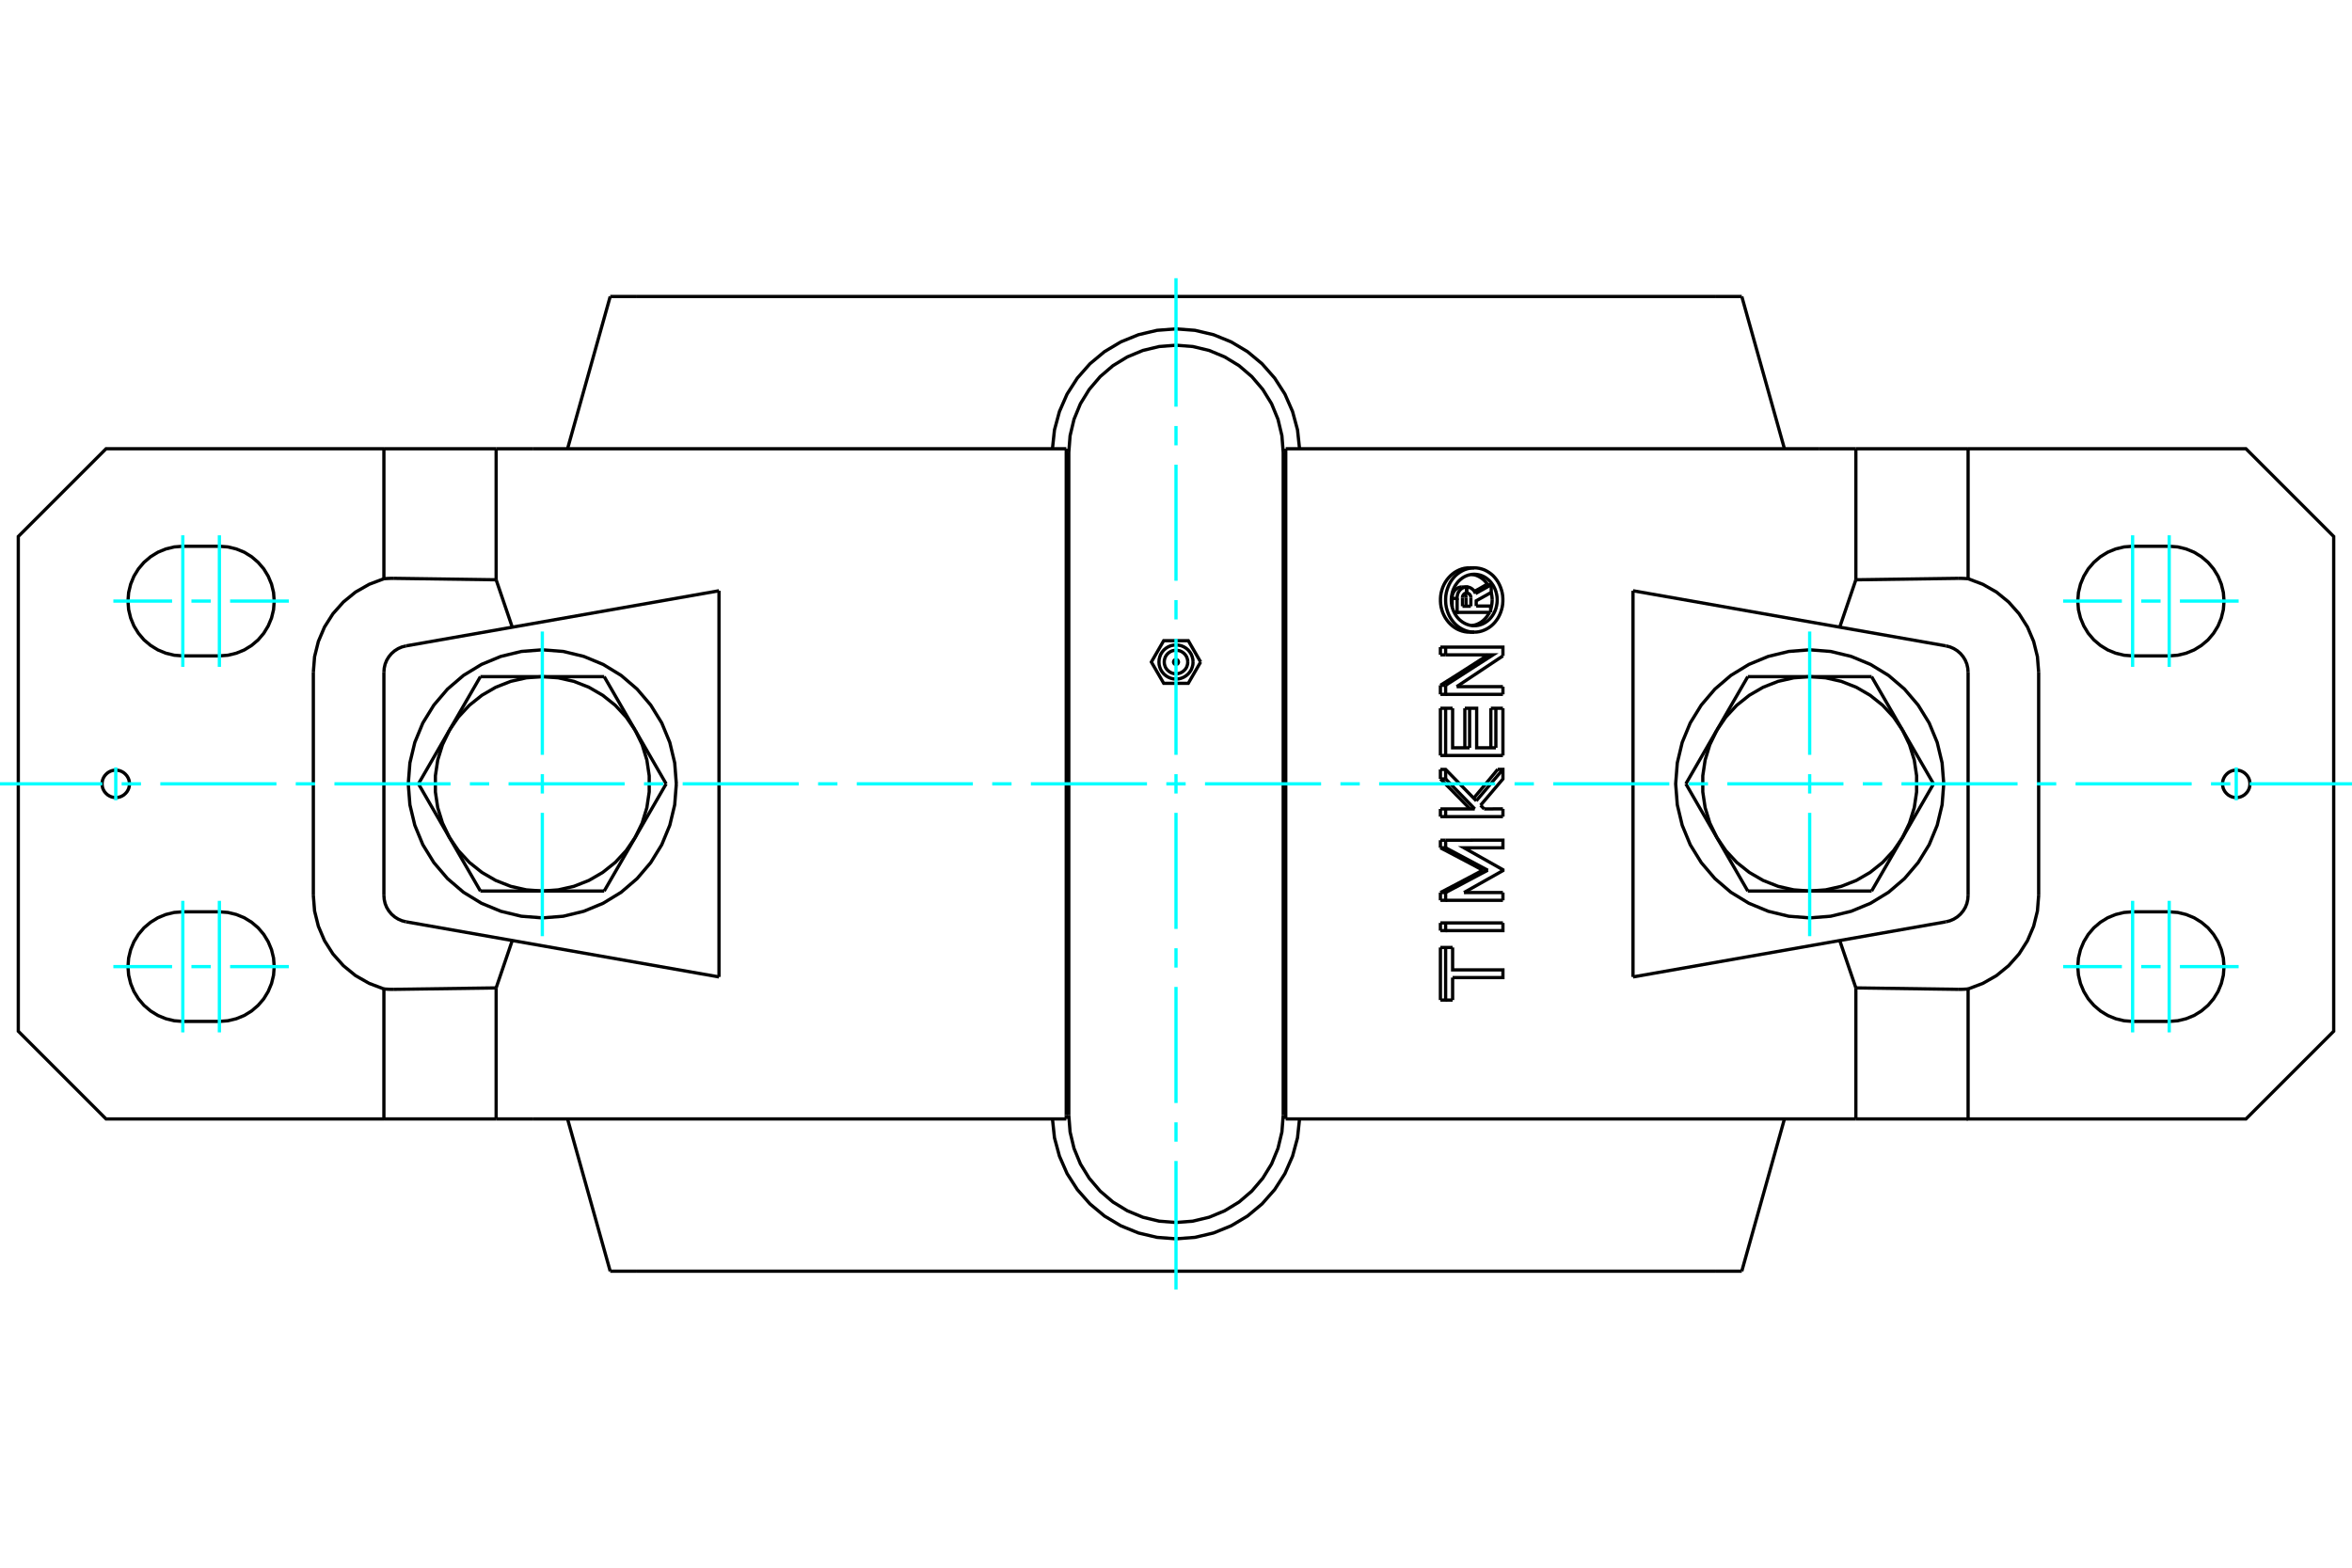 <?xml version="1.0" standalone="no"?>
<!DOCTYPE svg PUBLIC "-//W3C//DTD SVG 1.1//EN"
	"http://www.w3.org/Graphics/SVG/1.1/DTD/svg11.dtd">
<svg xmlns="http://www.w3.org/2000/svg" height="100%" width="100%" viewBox="0 0 36000 24000">
	<rect x="-1800" y="-1200" width="39600" height="26400" style="fill:#FFF"/>
	<g style="fill:none; fill-rule:evenodd" transform="matrix(1 0 0 1 0 0)">
		<g style="fill:none; stroke:#000; stroke-width:50; shape-rendering:geometricPrecision">
			<polyline points="19641,6926 19621,6670 19561,6419 19463,6181 19328,5962 19161,5766 18965,5598 18745,5464 18507,5365 18257,5305 18000,5285 17743,5305 17493,5365 17255,5464 17035,5598 16839,5766 16672,5962 16537,6181 16439,6419 16379,6670 16359,6926"/>
			<line x1="16359" y1="17074" x2="16359" y2="6926"/>
			<polyline points="16359,17074 16379,17330 16439,17581 16537,17819 16672,18038 16839,18234 17035,18402 17255,18536 17493,18635 17743,18695 18000,18715 18257,18695 18507,18635 18745,18536 18965,18402 19161,18234 19328,18038 19463,17819 19561,17581 19621,17330 19641,17074"/>
			<line x1="19641" y1="6926" x2="19641" y2="17074"/>
			<line x1="22385" y1="9281" x2="22513" y2="9281"/>
			<line x1="22385" y1="9153" x2="22385" y2="9281"/>
			<polyline points="22448,9079 22445,9079 22442,9079 22439,9079 22436,9080 22433,9081 22431,9082 22428,9083 22425,9084 22423,9085 22420,9086 22417,9088 22415,9090 22412,9091 22410,9093 22408,9095 22406,9097 22404,9100 22402,9102 22400,9105 22398,9107 22396,9110 22395,9112 22393,9115 22392,9118 22390,9121 22389,9124 22388,9127 22387,9130 22387,9133 22386,9136 22385,9140 22385,9143 22385,9146 22385,9149 22385,9153"/>
			<polyline points="22374,8987 22448,8987 22448,9079"/>
			<polyline points="22227,9161 22227,9153 22227,9146 22228,9138 22228,9131 22229,9123 22230,9116 22232,9108 22234,9101 22236,9094 22239,9086 22242,9079 22245,9073 22249,9066 22252,9059 22256,9053 22260,9047 22265,9041 22269,9036 22274,9031 22279,9026 22284,9021 22290,9017 22296,9012 22302,9008 22308,9005 22314,9001 22320,8998 22327,8996 22334,8993 22340,8991 22347,8990 22354,8988 22361,8987 22367,8987 22374,8987"/>
			<polyline points="22227,9161 22303,9161 22303,9153 22303,9145 22303,9138 22304,9130 22305,9123 22306,9115 22308,9108 22310,9101 22312,9093 22314,9086 22317,9079 22320,9073 22324,9066 22327,9060 22331,9053 22335,9047 22340,9042 22344,9036 22349,9031 22354,9026 22360,9021 22365,9016 22371,9012 22377,9008 22383,9005 22389,9001 22395,8998 22401,8996 22408,8993 22414,8991 22421,8990 22428,8988 22434,8987 22441,8987 22448,8987"/>
			<line x1="22227" y1="9292" x2="22227" y2="9161"/>
			<polyline points="22257,9375 22303,9375 22303,9161"/>
			<line x1="22816" y1="9375" x2="22303" y2="9375"/>
			<line x1="22816" y1="9278" x2="22816" y2="9375"/>
			<line x1="22595" y1="9278" x2="22816" y2="9278"/>
			<line x1="22440" y1="9281" x2="22440" y2="9151"/>
			<line x1="22513" y1="9281" x2="22513" y2="9151"/>
			<polyline points="22440,9151 22440,9149 22440,9147 22439,9145 22439,9143 22439,9141 22439,9139 22438,9137 22438,9135 22438,9133 22437,9131 22437,9129 22436,9128 22436,9126 22435,9124 22434,9122 22433,9120 22433,9118 22432,9116 22431,9115 22430,9113 22429,9111 22428,9110 22427,9108 22426,9106 22425,9105 22424,9103 22423,9102 22421,9101 22420,9099 22419,9098 22418,9097 22416,9095 22415,9094 22413,9093 22412,9092"/>
			<polyline points="22513,9151 22513,9148 22513,9144 22513,9141 22512,9138 22512,9135 22511,9132 22510,9129 22509,9126 22508,9123 22507,9120 22506,9117 22504,9114 22503,9111 22501,9109 22500,9106 22498,9104 22496,9101 22494,9099 22492,9097 22490,9095 22487,9093 22485,9091 22483,9089 22480,9088 22478,9086 22475,9085 22472,9084 22470,9083 22467,9082 22464,9081 22461,9080 22459,9079 22456,9079 22453,9079 22450,9079"/>
			<polyline points="22448,9079 22450,9079 22450,8987"/>
			<polyline points="22448,8987 22450,8987 22455,8987 22460,8987 22465,8988 22470,8988 22474,8989 22479,8990 22484,8991 22489,8993 22493,8994 22498,8996 22502,8998 22507,9000 22511,9002 22516,9005 22520,9007 22524,9010 22528,9013 22532,9016 22536,9019 22540,9023 22544,9026 22548,9030 22551,9033 22555,9037 22558,9041 22561,9046 22564,9050 22567,9054 22570,9059 22573,9063 22575,9068 22578,9073 22580,9078 22582,9082 22584,9087"/>
			<polyline points="22568,9055 22573,9052 22578,9049 22583,9046 22589,9043 22594,9040 22599,9037 22604,9034 22609,9031 22615,9028 22620,9025 22625,9023 22630,9020 22635,9017 22641,9014 22646,9011 22651,9008 22656,9005 22661,9002 22667,8999 22672,8996 22677,8993 22682,8990 22687,8987 22693,8984 22698,8981 22703,8978 22708,8975 22713,8972 22718,8969 22724,8966 22729,8963 22734,8960 22739,8957 22744,8955 22749,8952"/>
			<line x1="22584" y1="9087" x2="22825" y2="8952"/>
			<polyline points="22749,8952 22825,8952 22825,9069 22595,9198 22595,9278"/>
			<polyline points="22047,10843 22127,10843 22234,10843"/>
			<line x1="22047" y1="11566" x2="22047" y2="10843"/>
			<polyline points="22047,11566 22127,11566 22127,10843"/>
			<line x1="23004" y1="11566" x2="22127" y2="11566"/>
			<line x1="23004" y1="10843" x2="23004" y2="11566"/>
			<polyline points="22819,10843 22896,10843 23004,10843"/>
			<line x1="22819" y1="11448" x2="22819" y2="10843"/>
			<line x1="22896" y1="11448" x2="22896" y2="10843"/>
			<polyline points="22234,10843 22234,11448 22494,11448"/>
			<line x1="22421" y1="11448" x2="22421" y2="10843"/>
			<line x1="22494" y1="11448" x2="22494" y2="10843"/>
			<polyline points="22421,10843 22494,10843 22602,10843 22602,11448 22896,11448"/>
			<line x1="22047" y1="12979" x2="22047" y2="12863"/>
			<polyline points="22047,12979 22127,12979 22127,12863"/>
			<line x1="22047" y1="12863" x2="22127" y2="12863"/>
			<polyline points="22696,13322 22678,13312 22660,13302 22641,13292 22623,13283 22605,13273 22587,13263 22568,13253 22550,13243 22532,13234 22513,13224 22495,13214 22476,13204 22458,13194 22439,13185 22421,13175 22402,13165 22384,13155 22365,13146 22347,13136 22328,13126 22310,13116 22291,13106 22272,13097 22254,13087 22235,13077 22216,13067 22198,13058 22179,13048 22160,13038 22142,13028 22123,13018 22104,13009 22085,12999 22066,12989 22047,12979"/>
			<polyline points="22696,13322 22771,13322 22127,12979"/>
			<polyline points="22047,13664 22066,13654 22085,13645 22104,13635 22123,13625 22142,13615 22160,13605 22179,13596 22198,13586 22216,13576 22235,13566 22254,13557 22272,13547 22291,13537 22310,13527 22328,13517 22347,13508 22365,13498 22384,13488 22402,13478 22421,13468 22439,13459 22458,13449 22476,13439 22495,13429 22513,13420 22532,13410 22550,13400 22568,13390 22587,13380 22605,13371 22623,13361 22641,13351 22660,13341 22678,13331 22696,13322"/>
			<polyline points="22047,13664 22127,13664 22771,13322"/>
			<line x1="22047" y1="13783" x2="22047" y2="13664"/>
			<polyline points="22047,13783 22127,13783 22127,13664"/>
			<line x1="23004" y1="13783" x2="22127" y2="13783"/>
			<line x1="23004" y1="13664" x2="23004" y2="13783"/>
			<line x1="22408" y1="13664" x2="23004" y2="13664"/>
			<polyline points="22127,12863 23004,12862 23004,12979 22408,12979 23004,13315 23004,13328 22408,13664"/>
			<polyline points="22047,14505 22127,14505 22234,14505"/>
			<line x1="22047" y1="15310" x2="22047" y2="14505"/>
			<polyline points="22047,15310 22127,15310 22127,14505"/>
			<line x1="22234" y1="15310" x2="22127" y2="15310"/>
			<line x1="22234" y1="14966" x2="22234" y2="15310"/>
			<polyline points="22234,14505 22234,14848 23004,14848 23004,14966 22234,14966"/>
			<polyline points="22047,14129 22127,14129 23004,14129"/>
			<line x1="22047" y1="14247" x2="22047" y2="14129"/>
			<polyline points="22047,14247 22127,14247 22127,14129"/>
			<polyline points="23004,14129 23004,14247 22127,14247"/>
			<polyline points="22047,12384 22127,12384 22573,12384"/>
			<line x1="22047" y1="12502" x2="22047" y2="12384"/>
			<polyline points="22047,12502 22127,12502 22127,12384"/>
			<line x1="23004" y1="12502" x2="22127" y2="12502"/>
			<line x1="23004" y1="12383" x2="23004" y2="12502"/>
			<line x1="22716" y1="12384" x2="23004" y2="12383"/>
			<line x1="22662" y1="12328" x2="22716" y2="12384"/>
			<polyline points="22500,12384 22487,12371 22474,12357 22461,12344 22449,12331 22436,12318 22423,12305 22410,12292 22397,12279 22385,12266 22372,12253 22359,12239 22346,12226 22333,12213 22320,12200 22307,12187 22294,12174 22281,12161 22269,12148 22256,12135 22243,12122 22230,12108 22217,12095 22204,12082 22191,12069 22178,12056 22165,12043 22152,12030 22139,12017 22126,12004 22113,11991 22100,11977 22087,11964 22074,11951 22061,11938 22047,11925"/>
			<line x1="22573" y1="12384" x2="22127" y2="11925"/>
			<line x1="22047" y1="11925" x2="22127" y2="11925"/>
			<line x1="22047" y1="11925" x2="22047" y2="11779"/>
			<line x1="22127" y1="11925" x2="22127" y2="11779"/>
			<polyline points="22047,11779 22127,11779 22596,12260"/>
			<polyline points="22557,12220 22567,12207 22578,12195 22588,12182 22599,12169 22610,12157 22620,12144 22631,12131 22641,12119 22652,12106 22663,12094 22673,12081 22684,12068 22694,12056 22705,12043 22715,12030 22726,12018 22736,12005 22747,11993 22757,11980 22768,11967 22778,11955 22789,11942 22799,11930 22810,11917 22820,11904 22831,11892 22841,11879 22852,11866 22862,11854 22873,11841 22883,11829 22893,11816 22904,11803 22914,11791 22925,11778"/>
			<line x1="22596" y1="12260" x2="23004" y2="11778"/>
			<polyline points="22925,11778 23004,11778 23004,11925 22662,12328"/>
			<line x1="22047" y1="10630" x2="22047" y2="10491"/>
			<polyline points="22047,10630 22127,10630 22127,10491"/>
			<line x1="22047" y1="10491" x2="22127" y2="10491"/>
			<line x1="23004" y1="10630" x2="22127" y2="10630"/>
			<line x1="23004" y1="10512" x2="23004" y2="10630"/>
			<line x1="22296" y1="10512" x2="23004" y2="10512"/>
			<line x1="23004" y1="10041" x2="22296" y2="10512"/>
			<polyline points="22047,10491 22069,10478 22090,10464 22111,10451 22132,10438 22153,10424 22175,10411 22196,10398 22217,10385 22238,10371 22259,10358 22280,10345 22301,10331 22322,10318 22343,10305 22364,10291 22384,10278 22405,10265 22426,10251 22447,10238 22468,10225 22489,10211 22509,10198 22530,10185 22551,10172 22571,10158 22592,10145 22613,10132 22633,10118 22654,10105 22674,10092 22695,10078 22715,10065 22736,10052 22756,10038 22777,10025"/>
			<polyline points="22127,10491 22853,10025 22127,10025"/>
			<line x1="22047" y1="10025" x2="22127" y2="10025"/>
			<line x1="22047" y1="10025" x2="22047" y2="9907"/>
			<line x1="22127" y1="10025" x2="22127" y2="9907"/>
			<polyline points="22047,9907 22127,9907 23004,9907 23004,10041"/>
			<polyline points="22565,9678 22604,9676 22643,9670 22682,9660 22719,9646 22755,9629 22790,9608 22823,9584 22854,9556 22882,9526 22908,9492 22931,9457 22951,9419 22968,9379 22982,9337 22993,9295 23000,9251 23003,9207 23003,9163 23000,9119 22993,9076 22982,9033 22968,8992 22951,8952 22931,8914 22908,8878 22882,8845 22854,8814 22823,8787 22790,8763 22755,8742 22719,8724 22682,8711 22643,8701 22604,8695 22565,8693 22526,8695 22487,8701 22448,8711 22411,8724 22375,8742 22340,8763 22307,8787 22276,8814 22248,8845 22222,8878 22199,8914 22179,8952 22162,8992 22148,9033 22137,9076 22130,9119 22127,9163 22127,9207 22130,9251 22137,9295 22148,9337 22162,9379 22179,9419 22199,9457 22222,9492 22248,9526 22276,9556 22307,9584 22340,9608 22375,9629 22411,9646 22448,9660 22487,9670 22526,9676 22565,9678"/>
			<polyline points="22491,9678 22453,9676 22414,9670 22375,9660 22337,9646 22300,9629 22264,9607 22231,9583 22200,9555 22172,9526 22146,9493 22122,9458 22101,9419 22083,9379 22069,9337 22058,9294 22051,9250 22048,9207 22048,9164 22051,9121 22058,9077 22069,9034 22083,8992 22101,8951 22122,8913 22146,8877 22172,8845 22200,8815 22231,8788 22264,8763 22300,8742 22337,8724 22375,8710 22414,8700 22453,8695 22491,8693"/>
			<polyline points="22565,9579 22596,9578 22628,9573 22658,9565 22688,9554 22717,9540 22745,9523 22771,9504 22796,9482 22819,9457 22839,9431 22858,9402 22874,9372 22888,9340 22899,9307 22907,9273 22913,9238 22916,9203 22916,9168 22913,9132 22907,9098 22899,9064 22888,9030 22874,8999 22858,8968 22839,8940 22819,8913 22796,8889 22771,8867 22745,8847 22717,8830 22688,8816 22658,8805 22628,8798 22596,8793 22565,8791 22534,8793 22502,8798 22472,8805 22442,8816 22413,8830 22385,8847 22359,8867 22334,8889 22311,8913 22291,8940 22272,8968 22256,8999 22242,9030 22231,9064 22223,9098 22217,9132 22214,9168 22214,9203 22217,9238 22223,9273 22231,9307 22242,9340 22256,9372 22272,9402 22291,9431 22311,9457 22334,9482 22359,9504 22385,9523 22413,9540 22442,9554 22472,9565 22502,9573 22534,9578 22565,9579"/>
			<polyline points="22816,9327 22817,9323 22818,9319 22820,9315 22821,9311 22822,9307 22823,9303 22824,9299 22825,9295 22826,9291 22827,9287 22828,9283 22829,9279 22830,9274 22831,9270 22831,9266 22832,9262 22833,9258 22834,9254 22834,9250 22835,9246 22835,9242 22836,9238 22836,9234 22837,9230 22837,9225 22837,9221 22838,9217 22838,9213 22838,9209 22838,9205 22839,9201 22839,9197 22839,9193 22839,9189 22839,9185"/>
			<polyline points="22528,9577 22538,9576 22547,9574 22557,9572 22566,9570 22576,9568 22585,9565 22594,9562 22604,9558 22613,9555 22622,9551 22631,9546 22640,9542 22649,9537 22657,9532 22666,9527 22674,9521 22682,9515 22690,9509 22698,9503 22706,9496 22713,9489 22720,9483 22727,9476 22734,9468 22740,9461 22747,9453 22753,9446 22759,9438 22765,9429 22771,9421 22776,9412 22782,9403 22787,9394 22792,9384 22796,9375"/>
			<polyline points="22772,8952 22767,8944 22762,8937 22757,8930 22751,8923 22746,8916 22740,8910 22735,8903 22729,8897 22723,8891 22717,8885 22711,8879 22704,8873 22698,8868 22691,8862 22684,8857 22677,8852 22670,8847 22663,8842 22656,8838 22648,8833 22641,8829 22633,8825 22625,8821 22617,8818 22610,8814 22602,8811 22594,8808 22585,8806 22577,8803 22569,8801 22561,8799 22553,8797 22545,8796 22536,8795 22528,8793"/>
			<polyline points="22839,9185 22839,9182 22839,9179 22839,9175 22839,9172 22839,9169 22838,9166 22838,9162 22838,9159 22838,9156 22838,9152 22837,9149 22837,9146 22837,9143 22836,9139 22836,9136 22836,9133 22835,9129 22835,9126 22834,9123 22834,9119 22833,9116 22833,9113 22832,9109 22832,9106 22831,9103 22831,9099 22830,9096 22829,9093 22828,9089 22828,9086 22827,9083 22826,9079 22825,9076 22825,9073 22824,9070"/>
			<line x1="26752" y1="13641" x2="26278" y2="12821"/>
			<line x1="27699" y1="13641" x2="26752" y2="13641"/>
			<polyline points="26278,12821 26416,13023 26583,13203 26775,13356 26987,13479 27216,13569 27455,13623 27699,13641"/>
			<line x1="29121" y1="12821" x2="28647" y2="13641"/>
			<polyline points="27699,13641 27944,13623 28183,13569 28412,13479 28624,13356 28816,13203 28983,13023 29121,12821"/>
			<line x1="28647" y1="13641" x2="27699" y2="13641"/>
			<line x1="25804" y1="12000" x2="26278" y2="11179"/>
			<line x1="26278" y1="12821" x2="25804" y2="12000"/>
			<polyline points="26278,11179 26171,11400 26099,11635 26063,11877 26063,12123 26099,12365 26171,12600 26278,12821"/>
			<line x1="26752" y1="10359" x2="27699" y2="10359"/>
			<line x1="26278" y1="11179" x2="26752" y2="10359"/>
			<polyline points="27699,10359 27455,10377 27216,10431 26987,10521 26775,10644 26583,10797 26416,10977 26278,11179"/>
			<line x1="29121" y1="11179" x2="29595" y2="12000"/>
			<polyline points="29121,12821 29227,12600 29300,12365 29336,12123 29336,11877 29300,11635 29227,11400 29121,11179"/>
			<line x1="29595" y1="12000" x2="29121" y2="12821"/>
			<line x1="27699" y1="10359" x2="28647" y2="10359"/>
			<polyline points="29121,11179 28983,10977 28816,10797 28624,10644 28412,10521 28183,10431 27944,10377 27699,10359"/>
			<line x1="28647" y1="10359" x2="29121" y2="11179"/>
			<line x1="9248" y1="10359" x2="9722" y2="11179"/>
			<line x1="8301" y1="10359" x2="9248" y2="10359"/>
			<polyline points="9722,11179 9584,10977 9417,10797 9225,10644 9013,10521 8784,10431 8545,10377 8301,10359"/>
			<line x1="6879" y1="11179" x2="7353" y2="10359"/>
			<polyline points="8301,10359 8056,10377 7817,10431 7588,10521 7376,10644 7184,10797 7017,10977 6879,11179"/>
			<line x1="7353" y1="10359" x2="8301" y2="10359"/>
			<line x1="10196" y1="12000" x2="9722" y2="12821"/>
			<line x1="9722" y1="11179" x2="10196" y2="12000"/>
			<polyline points="9722,12821 9829,12600 9901,12365 9937,12123 9937,11877 9901,11635 9829,11400 9722,11179"/>
			<line x1="9248" y1="13641" x2="8301" y2="13641"/>
			<line x1="9722" y1="12821" x2="9248" y2="13641"/>
			<polyline points="8301,13641 8545,13623 8784,13569 9013,13479 9225,13356 9417,13203 9584,13023 9722,12821"/>
			<line x1="6879" y1="12821" x2="6405" y2="12000"/>
			<polyline points="6879,11179 6773,11400 6700,11635 6664,11877 6664,12123 6700,12365 6773,12600 6879,12821"/>
			<line x1="6405" y1="12000" x2="6879" y2="11179"/>
			<line x1="8301" y1="13641" x2="7353" y2="13641"/>
			<polyline points="6879,12821 7017,13023 7184,13203 7376,13356 7588,13479 7817,13569 8056,13623 8301,13641"/>
			<line x1="7353" y1="13641" x2="6879" y2="12821"/>
			<polyline points="29751,12000 29726,11679 29651,11366 29528,11068 29359,10794 29150,10549 28906,10340 28631,10172 28334,10049 28020,9973 27699,9948 27379,9973 27065,10049 26768,10172 26493,10340 26249,10549 26040,10794 25871,11068 25748,11366 25673,11679 25648,12000 25673,12321 25748,12634 25871,12932 26040,13206 26249,13451 26493,13660 26768,13828 27065,13951 27379,14027 27699,14052 28020,14027 28334,13951 28631,13828 28906,13660 29150,13451 29359,13206 29528,12932 29651,12634 29726,12321 29751,12000"/>
			<polyline points="10352,12000 10327,11679 10252,11366 10129,11068 9960,10794 9751,10549 9507,10340 9232,10172 8935,10049 8621,9973 8301,9948 7980,9973 7666,10049 7369,10172 7094,10340 6850,10549 6641,10794 6472,11068 6349,11366 6274,11679 6249,12000 6274,12321 6349,12634 6472,12932 6641,13206 6850,13451 7094,13660 7369,13828 7666,13951 7980,14027 8301,14052 8621,14027 8935,13951 9232,13828 9507,13660 9751,13451 9960,13206 10129,12932 10252,12634 10327,12321 10352,12000"/>
			<polyline points="6032,8854 6028,8854 6023,8854 6019,8854 6014,8854 6010,8854 6005,8854 6001,8854 5997,8854 5992,8854 5988,8854 5983,8854 5979,8854 5974,8854 5970,8855 5965,8855 5961,8855 5956,8855 5952,8855 5947,8855 5943,8856 5938,8856 5934,8856 5929,8856 5925,8857 5920,8857 5916,8857 5911,8857 5907,8858 5902,8858 5898,8858 5894,8859 5889,8859 5885,8859 5880,8860 5876,8860"/>
			<line x1="7594" y1="8876" x2="6032" y2="8854"/>
			<line x1="7594" y1="6870" x2="7594" y2="8876"/>
			<line x1="7594" y1="6870" x2="5876" y2="6870"/>
			<line x1="5876" y1="8860" x2="5876" y2="6870"/>
			<polyline points="30124,8860 30120,8860 30115,8859 30111,8859 30106,8859 30102,8858 30098,8858 30093,8858 30089,8857 30084,8857 30080,8857 30075,8857 30071,8856 30066,8856 30062,8856 30057,8856 30053,8855 30048,8855 30044,8855 30039,8855 30035,8855 30030,8855 30026,8854 30021,8854 30017,8854 30012,8854 30008,8854 30003,8854 29999,8854 29995,8854 29990,8854 29986,8854 29981,8854 29977,8854 29972,8854 29968,8854"/>
			<line x1="30124" y1="6870" x2="30124" y2="8860"/>
			<line x1="30124" y1="6870" x2="28406" y2="6870"/>
			<line x1="28406" y1="8876" x2="28406" y2="6870"/>
			<line x1="29968" y1="8854" x2="28406" y2="8876"/>
			<polyline points="31204,10293 31185,10053 31127,9820 31033,9599 30904,9396 30744,9216 30558,9064 30349,8945 30124,8860"/>
			<line x1="31204" y1="13707" x2="31204" y2="10293"/>
			<polyline points="30124,15140 30349,15055 30558,14936 30744,14784 30904,14604 31033,14401 31127,14180 31185,13947 31204,13707"/>
			<polyline points="30124,15140 30124,17130 34377,17130 35720,15787 35720,8213 34377,6870 30124,6870"/>
			<line x1="33202" y1="15637" x2="32642" y2="15637"/>
			<polyline points="32642,13959 32511,13969 32383,14000 32261,14050 32149,14119 32049,14204 31963,14305 31895,14417 31844,14539 31813,14667 31803,14798 31813,14929 31844,15057 31895,15179 31963,15291 32049,15391 32149,15477 32261,15546 32383,15596 32511,15627 32642,15637"/>
			<line x1="32642" y1="13959" x2="33202" y2="13959"/>
			<polyline points="33202,15637 33333,15627 33461,15596 33583,15546 33695,15477 33796,15391 33881,15291 33950,15179 34000,15057 34031,14929 34041,14798 34031,14667 34000,14539 33950,14417 33881,14305 33796,14204 33695,14119 33583,14050 33461,14000 33333,13969 33202,13959"/>
			<line x1="33202" y1="10041" x2="32642" y2="10041"/>
			<polyline points="32642,8363 32511,8373 32383,8404 32261,8454 32149,8523 32049,8609 31963,8709 31895,8821 31844,8943 31813,9071 31803,9202 31813,9333 31844,9461 31895,9583 31963,9695 32049,9796 32149,9881 32261,9950 32383,10000 32511,10031 32642,10041"/>
			<line x1="32642" y1="8363" x2="33202" y2="8363"/>
			<polyline points="33202,10041 33333,10031 33461,10000 33583,9950 33695,9881 33796,9796 33881,9695 33950,9583 34000,9461 34031,9333 34041,9202 34031,9071 34000,8943 33950,8821 33881,8709 33796,8609 33695,8523 33583,8454 33461,8404 33333,8373 33202,8363"/>
			<polyline points="34438,12000 34435,11967 34428,11935 34415,11905 34398,11877 34376,11852 34351,11830 34323,11813 34293,11800 34261,11793 34228,11790 34195,11793 34163,11800 34133,11813 34105,11830 34080,11852 34058,11877 34041,11905 34028,11935 34021,11967 34018,12000 34021,12033 34028,12065 34041,12095 34058,12123 34080,12148 34105,12170 34133,12187 34163,12200 34195,12207 34228,12210 34261,12207 34293,12200 34323,12187 34351,12170 34376,12148 34398,12123 34415,12095 34428,12065 34435,12033 34438,12000"/>
			<line x1="28406" y1="8876" x2="28159" y2="9602"/>
			<polyline points="29968,15146 29972,15146 29977,15146 29981,15146 29986,15146 29990,15146 29995,15146 29999,15146 30003,15146 30008,15146 30012,15146 30017,15146 30021,15146 30026,15146 30030,15145 30035,15145 30039,15145 30044,15145 30048,15145 30053,15145 30057,15144 30062,15144 30066,15144 30071,15144 30075,15143 30080,15143 30084,15143 30089,15143 30093,15142 30098,15142 30102,15142 30106,15141 30111,15141 30115,15141 30120,15140 30124,15140"/>
			<line x1="28406" y1="15124" x2="29968" y2="15146"/>
			<line x1="28406" y1="17130" x2="28406" y2="15124"/>
			<line x1="28406" y1="17130" x2="30124" y2="17130"/>
			<polyline points="5876,15140 5880,15140 5885,15141 5889,15141 5894,15141 5898,15142 5902,15142 5907,15142 5911,15143 5916,15143 5920,15143 5925,15143 5929,15144 5934,15144 5938,15144 5943,15144 5947,15145 5952,15145 5956,15145 5961,15145 5965,15145 5970,15145 5974,15146 5979,15146 5983,15146 5988,15146 5992,15146 5997,15146 6001,15146 6005,15146 6010,15146 6014,15146 6019,15146 6023,15146 6028,15146 6032,15146"/>
			<line x1="5876" y1="17130" x2="5876" y2="15140"/>
			<line x1="5876" y1="17130" x2="7594" y2="17130"/>
			<line x1="7594" y1="15124" x2="7594" y2="17130"/>
			<line x1="6032" y1="15146" x2="7594" y2="15124"/>
			<polyline points="5876,6870 1623,6870 280,8213 280,15787 1623,17130 5876,17130"/>
			<polyline points="4796,13707 4815,13947 4873,14180 4967,14401 5096,14604 5256,14784 5442,14936 5651,15055 5876,15140"/>
			<line x1="4796" y1="10293" x2="4796" y2="13707"/>
			<polyline points="5876,8860 5651,8945 5442,9064 5256,9216 5096,9396 4967,9599 4873,9820 4815,10053 4796,10293"/>
			<polyline points="1982,12000 1979,11967 1972,11935 1959,11905 1942,11877 1920,11852 1895,11830 1867,11813 1837,11800 1805,11793 1772,11790 1739,11793 1707,11800 1677,11813 1649,11830 1624,11852 1602,11877 1585,11905 1572,11935 1565,11967 1562,12000 1565,12033 1572,12065 1585,12095 1602,12123 1624,12148 1649,12170 1677,12187 1707,12200 1739,12207 1772,12210 1805,12207 1837,12200 1867,12187 1895,12170 1920,12148 1942,12123 1959,12095 1972,12065 1979,12033 1982,12000"/>
			<line x1="3358" y1="10041" x2="2798" y2="10041"/>
			<polyline points="2798,8363 2667,8373 2539,8404 2417,8454 2305,8523 2204,8609 2119,8709 2050,8821 2000,8943 1969,9071 1959,9202 1969,9333 2000,9461 2050,9583 2119,9695 2204,9796 2305,9881 2417,9950 2539,10000 2667,10031 2798,10041"/>
			<line x1="2798" y1="8363" x2="3358" y2="8363"/>
			<polyline points="3358,10041 3489,10031 3617,10000 3739,9950 3851,9881 3951,9796 4037,9695 4105,9583 4156,9461 4187,9333 4197,9202 4187,9071 4156,8943 4105,8821 4037,8709 3951,8609 3851,8523 3739,8454 3617,8404 3489,8373 3358,8363"/>
			<line x1="3358" y1="15637" x2="2798" y2="15637"/>
			<polyline points="2798,13959 2667,13969 2539,14000 2417,14050 2305,14119 2204,14204 2119,14305 2050,14417 2000,14539 1969,14667 1959,14798 1969,14929 2000,15057 2050,15179 2119,15291 2204,15391 2305,15477 2417,15546 2539,15596 2667,15627 2798,15637"/>
			<line x1="2798" y1="13959" x2="3358" y2="13959"/>
			<polyline points="3358,15637 3489,15627 3617,15596 3739,15546 3851,15477 3951,15391 4037,15291 4105,15179 4156,15057 4187,14929 4197,14798 4187,14667 4156,14539 4105,14417 4037,14305 3951,14204 3851,14119 3739,14050 3617,14000 3489,13969 3358,13959"/>
			<line x1="7594" y1="15124" x2="7841" y2="14398"/>
			<line x1="8152" y1="17130" x2="7594" y2="17130"/>
			<polyline points="28406,17130 27848,17130 19679,17130"/>
			<line x1="16321" y1="17130" x2="8152" y2="17130"/>
			<polyline points="19680,6926 19680,17074 19680,17075 19680,17077 19680,17078 19680,17080 19680,17082 19680,17083 19680,17085 19680,17086 19680,17088 19680,17090 19680,17091 19680,17093 19680,17094 19680,17096 19680,17097 19680,17099 19680,17101 19680,17102 19680,17104 19680,17105 19680,17107 19680,17109 19680,17110 19680,17112 19679,17113 19679,17115 19679,17117 19679,17118 19679,17120 19679,17122 19679,17123 19679,17125 19679,17126 19679,17128 19679,17130"/>
			<polyline points="16321,17130 16321,17128 16321,17126 16321,17125 16321,17123 16321,17122 16321,17120 16321,17118 16321,17117 16321,17115 16321,17113 16320,17112 16320,17110 16320,17109 16320,17107 16320,17105 16320,17104 16320,17102 16320,17101 16320,17099 16320,17097 16320,17096 16320,17094 16320,17093 16320,17091 16320,17090 16320,17088 16320,17086 16320,17085 16320,17083 16320,17082 16320,17080 16320,17078 16320,17077 16320,17075 16320,17074"/>
			<polyline points="16109,17130 16140,17419 16216,17700 16333,17967 16490,18212 16683,18431 16906,18617 17156,18766 17426,18876 17710,18943 18000,18965 18290,18943 18574,18876 18844,18766 19094,18617 19317,18431 19510,18212 19667,17967 19784,17700 19860,17419 19891,17130"/>
			<polyline points="19891,6870 19860,6581 19784,6300 19667,6033 19510,5788 19317,5569 19094,5383 18844,5234 18574,5124 18290,5057 18000,5035 17710,5057 17426,5124 17156,5234 16906,5383 16683,5569 16490,5788 16333,6033 16216,6300 16140,6581 16109,6870"/>
			<polyline points="19679,6870 19679,6872 19679,6874 19679,6875 19679,6877 19679,6878 19679,6880 19679,6882 19679,6883 19679,6885 19679,6887 19680,6888 19680,6890 19680,6891 19680,6893 19680,6895 19680,6896 19680,6898 19680,6899 19680,6901 19680,6903 19680,6904 19680,6906 19680,6907 19680,6909 19680,6910 19680,6912 19680,6914 19680,6915 19680,6917 19680,6918 19680,6920 19680,6922 19680,6923 19680,6925 19680,6926"/>
			<polyline points="16320,6926 16320,6925 16320,6923 16320,6922 16320,6920 16320,6918 16320,6917 16320,6915 16320,6914 16320,6912 16320,6910 16320,6909 16320,6907 16320,6906 16320,6904 16320,6903 16320,6901 16320,6899 16320,6898 16320,6896 16320,6895 16320,6893 16320,6891 16320,6890 16320,6888 16321,6887 16321,6885 16321,6883 16321,6882 16321,6880 16321,6878 16321,6877 16321,6875 16321,6874 16321,6872 16321,6870"/>
			<line x1="16320" y1="17074" x2="16320" y2="6926"/>
			<line x1="8152" y1="6870" x2="16321" y2="6870"/>
			<line x1="11005" y1="14956" x2="11005" y2="9044"/>
			<line x1="9735" y1="4539" x2="9340" y2="4539"/>
			<line x1="26265" y1="4539" x2="9735" y2="4539"/>
			<line x1="26660" y1="4539" x2="26265" y2="4539"/>
			<line x1="8687" y1="6870" x2="9340" y2="4539"/>
			<line x1="26265" y1="19461" x2="26660" y2="19461"/>
			<line x1="9735" y1="19461" x2="26265" y2="19461"/>
			<line x1="9340" y1="19461" x2="9735" y2="19461"/>
			<line x1="27313" y1="17130" x2="26660" y2="19461"/>
			<line x1="27313" y1="6870" x2="26660" y2="4539"/>
			<line x1="8687" y1="17130" x2="9340" y2="19461"/>
			<line x1="27848" y1="6870" x2="28406" y2="6870"/>
			<line x1="7841" y1="9602" x2="7594" y2="8876"/>
			<line x1="7594" y1="6870" x2="8152" y2="6870"/>
			<line x1="24995" y1="9044" x2="24995" y2="14956"/>
			<line x1="29785" y1="14112" x2="24995" y2="14956"/>
			<polyline points="29785,14112 29847,14096 29905,14071 29959,14037 30007,13995 30048,13946 30081,13892 30105,13833 30119,13771 30124,13707"/>
			<line x1="30124" y1="10293" x2="30124" y2="13707"/>
			<polyline points="30124,10293 30119,10229 30105,10167 30081,10108 30048,10054 30007,10005 29959,9963 29905,9929 29847,9904 29785,9888"/>
			<line x1="24995" y1="9044" x2="29785" y2="9888"/>
			<line x1="6215" y1="9888" x2="11005" y2="9044"/>
			<polyline points="6215,9888 6153,9904 6095,9929 6041,9963 5993,10005 5952,10054 5919,10108 5895,10167 5881,10229 5876,10293"/>
			<line x1="5876" y1="13707" x2="5876" y2="10293"/>
			<polyline points="5876,13707 5881,13771 5895,13833 5919,13892 5952,13946 5993,13995 6041,14037 6095,14071 6153,14096 6215,14112"/>
			<line x1="11005" y1="14956" x2="6215" y2="14112"/>
			<line x1="19679" y1="6870" x2="27848" y2="6870"/>
			<line x1="28159" y1="14398" x2="28406" y2="15124"/>
			<polyline points="18037,10135 18037,10129 18035,10123 18033,10118 18030,10113 18026,10108 18022,10105 18017,10101 18012,10099 18006,10098 18000,10097 17994,10098 17988,10099 17983,10101 17978,10105 17974,10108 17970,10113 17967,10118 17965,10123 17963,10129 17963,10135 17963,10141 17965,10146 17967,10152 17970,10157 17974,10161 17978,10165 17983,10168 17988,10170 17994,10172 18000,10172 18006,10172 18012,10170 18017,10168 18022,10165 18026,10161 18030,10157 18033,10152 18035,10146 18037,10141 18037,10135"/>
			<polyline points="18377,10135 18188,9808 17812,9808 17623,10135 17812,10461 18188,10461 18377,10135"/>
			<polyline points="18261,10135 18258,10094 18248,10054 18233,10016 18211,9981 18185,9950 18153,9923 18119,9902 18081,9886 18041,9877 18000,9874 17959,9877 17919,9886 17881,9902 17847,9923 17815,9950 17789,9981 17767,10016 17752,10054 17742,10094 17739,10135 17742,10176 17752,10215 17767,10253 17789,10288 17815,10319 17847,10346 17881,10367 17919,10383 17959,10393 18000,10396 18041,10393 18081,10383 18119,10367 18153,10346 18185,10319 18211,10288 18233,10253 18248,10215 18258,10176 18261,10135"/>
			<polyline points="18180,10135 18178,10107 18171,10079 18161,10053 18146,10029 18127,10007 18106,9989 18082,9974 18056,9963 18028,9957 18000,9955 17972,9957 17944,9963 17918,9974 17894,9989 17873,10007 17854,10029 17839,10053 17829,10079 17822,10107 17820,10135 17822,10163 17829,10190 17839,10217 17854,10241 17873,10262 17894,10280 17918,10295 17944,10306 17972,10313 18000,10315 18028,10313 18056,10306 18082,10295 18106,10280 18127,10262 18146,10241 18161,10217 18171,10190 18178,10163 18180,10135"/>
			<line x1="22565" y1="8693" x2="22491" y2="8693"/>
			<line x1="22491" y1="9678" x2="22565" y2="9678"/>
			<line x1="14246" y1="19457" x2="14247" y2="19461"/>
			<line x1="21753" y1="19461" x2="21754" y2="19457"/>
		</g>
		<g style="fill:none; stroke:#0FF; stroke-width:50; shape-rendering:geometricPrecision">
			<line x1="18000" y1="4259" x2="18000" y2="6226"/>
			<line x1="18000" y1="6522" x2="18000" y2="6818"/>
			<line x1="18000" y1="7114" x2="18000" y2="8891"/>
			<line x1="18000" y1="9187" x2="18000" y2="9483"/>
			<line x1="18000" y1="9779" x2="18000" y2="11556"/>
			<line x1="18000" y1="11852" x2="18000" y2="12148"/>
			<line x1="18000" y1="12444" x2="18000" y2="14221"/>
			<line x1="18000" y1="14517" x2="18000" y2="14813"/>
			<line x1="18000" y1="15109" x2="18000" y2="16886"/>
			<line x1="18000" y1="17182" x2="18000" y2="17478"/>
			<line x1="18000" y1="17774" x2="18000" y2="19741"/>
			<line x1="36000" y1="12000" x2="34434" y2="12000"/>
			<line x1="34138" y1="12000" x2="33842" y2="12000"/>
			<line x1="33546" y1="12000" x2="31769" y2="12000"/>
			<line x1="31473" y1="12000" x2="31177" y2="12000"/>
			<line x1="30881" y1="12000" x2="29104" y2="12000"/>
			<line x1="28808" y1="12000" x2="28512" y2="12000"/>
			<line x1="28216" y1="12000" x2="26439" y2="12000"/>
			<line x1="26143" y1="12000" x2="25847" y2="12000"/>
			<line x1="25551" y1="12000" x2="23774" y2="12000"/>
			<line x1="23478" y1="12000" x2="23182" y2="12000"/>
			<line x1="22886" y1="12000" x2="21109" y2="12000"/>
			<line x1="20813" y1="12000" x2="20517" y2="12000"/>
			<line x1="20221" y1="12000" x2="18444" y2="12000"/>
			<line x1="18148" y1="12000" x2="17852" y2="12000"/>
			<line x1="17556" y1="12000" x2="15779" y2="12000"/>
			<line x1="15483" y1="12000" x2="15187" y2="12000"/>
			<line x1="14891" y1="12000" x2="13114" y2="12000"/>
			<line x1="12818" y1="12000" x2="12522" y2="12000"/>
			<line x1="12226" y1="12000" x2="10449" y2="12000"/>
			<line x1="10153" y1="12000" x2="9857" y2="12000"/>
			<line x1="9561" y1="12000" x2="7784" y2="12000"/>
			<line x1="7488" y1="12000" x2="7192" y2="12000"/>
			<line x1="6896" y1="12000" x2="5119" y2="12000"/>
			<line x1="4823" y1="12000" x2="4527" y2="12000"/>
			<line x1="4231" y1="12000" x2="2454" y2="12000"/>
			<line x1="2158" y1="12000" x2="1862" y2="12000"/>
			<line x1="1566" y1="12000" x2="0" y2="12000"/>
		</g>
		<g style="fill:none; stroke:#0FF; stroke-width:50; shape-rendering:geometricPrecision">
			<line x1="1735" y1="14798" x2="2634" y2="14798"/>
			<line x1="2930" y1="14798" x2="3226" y2="14798"/>
			<line x1="3522" y1="14798" x2="4421" y2="14798"/>
			<line x1="2798" y1="15805" x2="2798" y2="13791"/>
			<line x1="3358" y1="15805" x2="3358" y2="13791"/>
		</g>
		<g style="fill:none; stroke:#0FF; stroke-width:50; shape-rendering:geometricPrecision">
			<line x1="1735" y1="9202" x2="2634" y2="9202"/>
			<line x1="2930" y1="9202" x2="3226" y2="9202"/>
			<line x1="3522" y1="9202" x2="4421" y2="9202"/>
			<line x1="2798" y1="10209" x2="2798" y2="8195"/>
			<line x1="3358" y1="10209" x2="3358" y2="8195"/>
		</g>
		<g style="fill:none; stroke:#0FF; stroke-width:50; shape-rendering:geometricPrecision">
			<line x1="31579" y1="14798" x2="32478" y2="14798"/>
			<line x1="32774" y1="14798" x2="33070" y2="14798"/>
			<line x1="33366" y1="14798" x2="34265" y2="14798"/>
			<line x1="32642" y1="15805" x2="32642" y2="13791"/>
			<line x1="33202" y1="15805" x2="33202" y2="13791"/>
		</g>
		<g style="fill:none; stroke:#0FF; stroke-width:50; shape-rendering:geometricPrecision">
			<line x1="31579" y1="9202" x2="32478" y2="9202"/>
			<line x1="32774" y1="9202" x2="33070" y2="9202"/>
			<line x1="33366" y1="9202" x2="34265" y2="9202"/>
			<line x1="32642" y1="10209" x2="32642" y2="8195"/>
			<line x1="33202" y1="10209" x2="33202" y2="8195"/>
		</g>
		<g style="fill:none; stroke:#0FF; stroke-width:50; shape-rendering:geometricPrecision">
			<line x1="8301" y1="14332" x2="8301" y2="12444"/>
			<line x1="8301" y1="12148" x2="8301" y2="11852"/>
			<line x1="8301" y1="11556" x2="8301" y2="9668"/>
			<line x1="27699" y1="9668" x2="27699" y2="11556"/>
			<line x1="27699" y1="11852" x2="27699" y2="12148"/>
			<line x1="27699" y1="12444" x2="27699" y2="14332"/>
			<line x1="1772" y1="12252" x2="1772" y2="11748"/>
			<line x1="34228" y1="11748" x2="34228" y2="12252"/>
		</g>
	</g>
</svg>
